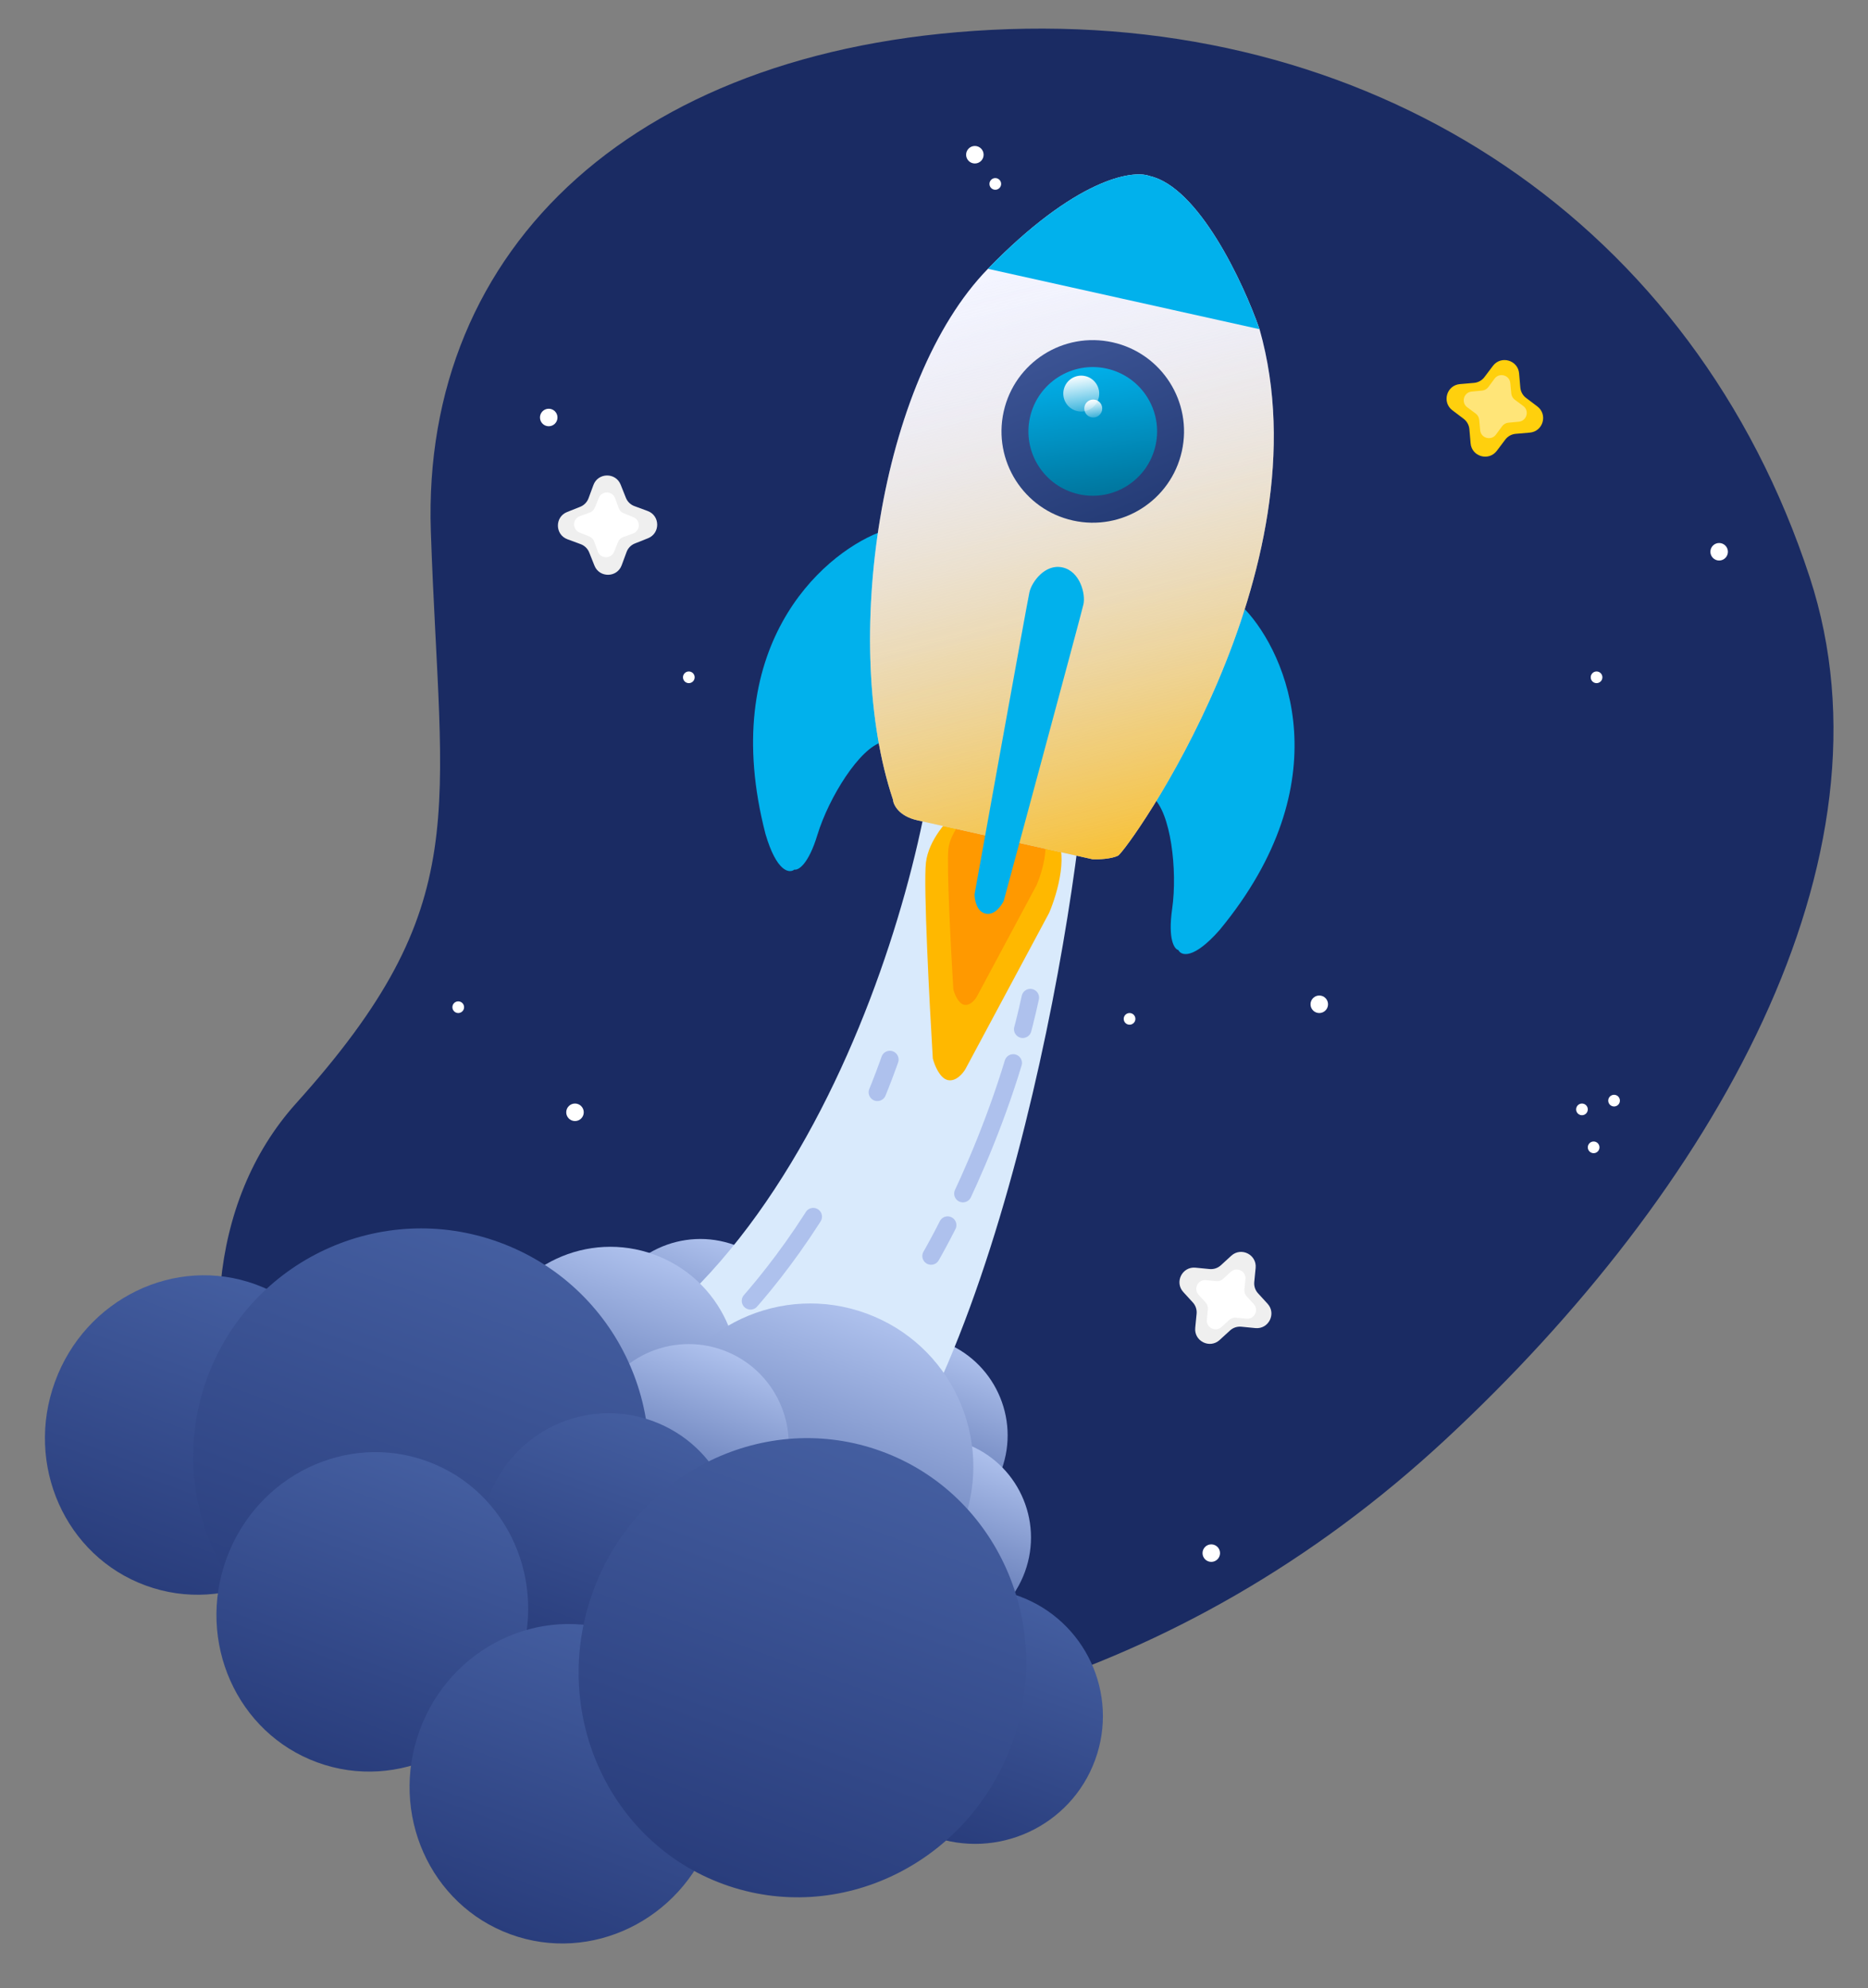 <svg width="640" height="681" viewBox="0 0 640 681" fill="none" xmlns="http://www.w3.org/2000/svg">
<rect x="0" y="0" width="640" height="681" fill="#808080" stroke="none"/>
<path d="M147.615 182.086C144.312 84.634 218.178 14.3 345.594 9.98C473.01 5.66 580.443 76.775 620.03 197.721C651.7 294.477 587.01 407.831 495.286 493.041C403.882 577.954 293.827 604.896 192.813 595.85C91.8 586.804 40.034 446.134 101.501 377.869C162.968 309.605 150.919 279.537 147.615 182.086Z" fill="#1A2B63"/>
<circle cx="239.951" cy="458.674" r="34.272" transform="rotate(20.07 239.951 458.674)" fill="url(#paint0_linear_3678_9587)"/>
<circle cx="310.951" cy="491.674" r="34.272" transform="rotate(20.07 310.951 491.674)" fill="url(#paint1_linear_3678_9587)"/>
<path d="M251.624 544.255C320.266 543.544 358.773 373.332 369.446 288.315L317.678 273.128C303.169 352.564 243.168 505.283 119.235 480.672L251.624 544.255Z" fill="#D9EAFC"/>
<path d="M317.234 295.481C318.124 287.716 324.736 280.56 327.931 277.952C336.48 277.932 355.026 279.366 360.829 285.266C366.631 291.166 362.315 306.027 359.433 312.721L330.831 366.083C329.962 367.636 327.528 370.588 324.736 369.967C321.945 369.346 320.141 364.755 319.588 362.536C318.433 343.42 316.345 303.246 317.234 295.481Z" fill="#FFB800"/>
<path d="M324.93 290.822C325.567 285.261 330.303 280.135 332.592 278.268C338.714 278.253 351.998 279.28 356.154 283.506C360.31 287.732 357.219 298.376 355.154 303.17L334.668 341.39C334.046 342.503 332.302 344.616 330.303 344.172C328.304 343.728 327.012 340.439 326.616 338.85C325.789 325.158 324.293 296.384 324.93 290.822Z" fill="#FF9900"/>
<path d="M231.272 470.544C231.272 470.544 286.5 430.723 310.5 345.222" stroke="#AEC1ED" stroke-width="6" stroke-linecap="round" stroke-dasharray="12 24 36 48"/>
<path d="M417.83 318.581C459.776 267.838 441.096 224.165 426.513 208.671C419.929 226.95 402.677 259.204 394.874 273.047C401.1 278.107 403.489 298.065 401.597 311.297C400.084 321.882 402.374 325.122 403.709 325.418C404.672 327.383 408.845 328.765 417.83 318.581Z" fill="#01B1EC"/>
<path d="M262.267 285.687C245.773 221.951 281.197 190.306 300.971 182.45C299.19 201.797 301.151 238.323 302.354 254.168C294.571 256.113 283.951 273.18 280.058 285.966C276.943 296.195 273.496 298.159 272.162 297.863C270.457 299.234 266.091 298.718 262.267 285.687Z" fill="#01B1EC"/>
<path d="M338.471 92.075C368.406 61.344 387.861 58.074 393.846 60.279C410.658 64.017 425.977 96.827 431.535 112.765C455.099 195.714 385.986 291.665 383.039 293.111C380.682 294.267 376.275 294.407 374.366 294.333L314.325 280.985C307.92 279.561 306.06 275.647 305.931 273.868C288.256 221.106 301.052 130.487 338.471 92.075Z" fill="url(#paint2_linear_3678_9587)"/>
<g style="mix-blend-mode:color-dodge">
<path d="M338.471 92.075C368.406 61.344 387.861 58.074 393.846 60.279C410.658 64.017 425.977 96.827 431.535 112.765C455.099 195.714 385.986 291.665 383.039 293.111C380.682 294.267 376.275 294.407 374.366 294.333L314.325 280.985C307.92 279.561 306.06 275.647 305.931 273.868C288.256 221.106 301.052 130.487 338.471 92.075Z" fill="url(#paint3_linear_3678_9587)"/>
</g>
<path d="M333.893 306.331C333.893 306.331 351.914 206.377 352.693 202.871C353.473 199.364 358.031 193.033 364.035 194.366C370.04 195.698 371.986 203.48 371.206 206.986C370.427 210.493 343.899 308.556 343.899 308.556C343.232 309.983 340.875 313.659 337.672 312.947C334.47 312.235 333.892 307.906 333.893 306.331Z" fill="#01B1EC"/>
<path d="M338.47 92.072C368.406 61.341 387.861 58.071 393.846 60.276C410.658 64.014 425.977 96.824 431.535 112.761L338.47 92.072Z" fill="#01B1EC"/>
<path d="M404.915 154.561C401.167 171.417 384.465 182.044 367.608 178.296C350.752 174.549 340.125 157.846 343.873 140.99C347.62 124.133 364.323 113.507 381.179 117.254C398.036 121.002 408.662 137.704 404.915 154.561Z" fill="url(#paint4_linear_3678_9587)"/>
<path d="M395.909 152.558C393.267 164.44 381.493 171.931 369.611 169.289C357.728 166.648 350.237 154.874 352.879 142.991C355.521 131.109 367.295 123.618 379.177 126.26C391.059 128.901 398.55 140.675 395.909 152.558Z" fill="url(#paint5_linear_3678_9587)"/>
<path d="M376.453 136.158C375.716 139.474 372.43 141.565 369.114 140.827C365.798 140.09 363.707 136.805 364.444 133.489C365.182 130.173 368.467 128.082 371.783 128.819C375.099 129.556 377.19 132.842 376.453 136.158Z" fill="url(#paint6_linear_3678_9587)"/>
<path d="M377.563 140.606C377.195 142.264 375.552 143.31 373.894 142.941C372.236 142.572 371.191 140.93 371.559 139.272C371.928 137.614 373.571 136.568 375.229 136.937C376.887 137.306 377.932 138.948 377.563 140.606Z" fill="url(#paint7_linear_3678_9587)"/>
<circle cx="209.111" cy="470.83" r="43.751" transform="rotate(20.07 209.111 470.83)" fill="url(#paint8_linear_3678_9587)"/>
<circle cx="318.953" cy="526.674" r="34.272" transform="rotate(20.07 318.953 526.674)" fill="url(#paint9_linear_3678_9587)"/>
<circle cx="277.622" cy="502.343" r="55.847" transform="rotate(20.07 277.622 502.343)" fill="url(#paint10_linear_3678_9587)"/>
<ellipse cx="68.798" cy="491.543" rx="53.187" ry="54.903" transform="rotate(20.07 68.798 491.543)" fill="url(#paint11_linear_3678_9587)"/>
<circle cx="235.953" cy="494.674" r="34.272" transform="rotate(20.07 235.953 494.674)" fill="url(#paint12_linear_3678_9587)"/>
<circle cx="144.277" cy="498.856" r="78.065" transform="rotate(20.07 144.277 498.856)" fill="url(#paint13_linear_3678_9587)"/>
<circle cx="208.584" cy="527.834" r="43.751" transform="rotate(20.07 208.584 527.834)" fill="url(#paint14_linear_3678_9587)"/>
<circle cx="334.107" cy="587.83" r="43.751" transform="rotate(20.07 334.107 587.83)" fill="url(#paint15_linear_3678_9587)"/>
<ellipse cx="127.56" cy="552.118" rx="53.187" ry="54.903" transform="rotate(20.07 127.56 552.118)" fill="url(#paint16_linear_3678_9587)"/>
<ellipse cx="193.726" cy="610.997" rx="53.187" ry="54.903" transform="rotate(20.07 193.726 610.997)" fill="url(#paint17_linear_3678_9587)"/>
<ellipse cx="277.491" cy="566.706" rx="44.608" ry="46.324" transform="rotate(20.07 277.491 566.706)" fill="url(#paint18_linear_3678_9587)"/>
<ellipse cx="274.916" cy="571.253" rx="76.349" ry="78.923" transform="rotate(20.07 274.916 571.253)" fill="url(#paint19_linear_3678_9587)"/>
<path d="M511.494 125.324C514.257 121.667 520.074 123.345 520.465 127.912L520.878 132.735C520.999 134.148 521.714 135.443 522.846 136.298L526.709 139.216C530.366 141.979 528.688 147.797 524.121 148.187L519.298 148.6C517.885 148.721 516.589 149.437 515.735 150.568L512.817 154.431C510.054 158.088 504.236 156.41 503.845 151.843L503.432 147.02C503.311 145.607 502.596 144.312 501.465 143.457L497.602 140.539C493.945 137.776 495.623 131.958 500.189 131.567L505.013 131.155C506.426 131.034 507.721 130.318 508.576 129.187L511.494 125.324Z" fill="#FFD00D"/>
<path d="M203.312 166.138C204.898 161.837 210.953 161.761 212.648 166.019L214.438 170.517C214.963 171.835 216.022 172.868 217.353 173.359L221.894 175.034C226.194 176.621 226.271 182.676 222.013 184.371L217.515 186.161C216.197 186.686 215.164 187.745 214.673 189.076L212.997 193.617C211.411 197.917 205.356 197.994 203.661 193.736L201.871 189.238C201.346 187.92 200.287 186.887 198.956 186.396L194.415 184.72C190.115 183.133 190.038 177.079 194.296 175.384L198.794 173.594C200.112 173.069 201.145 172.01 201.636 170.679L203.312 166.138Z" fill="#EFEFEF"/>
<path d="M421.845 430.14C425.227 427.047 430.642 429.755 430.196 434.316L429.725 439.134C429.587 440.546 430.055 441.95 431.012 442.996L434.279 446.568C437.373 449.95 434.665 455.365 430.103 454.919L425.285 454.448C423.874 454.31 422.47 454.777 421.424 455.735L417.852 459.002C414.47 462.096 409.054 459.388 409.501 454.826L409.972 450.008C410.11 448.597 409.642 447.193 408.685 446.146L405.417 442.574C402.324 439.192 405.032 433.777 409.594 434.223L414.412 434.695C415.823 434.833 417.227 434.365 418.273 433.408L421.845 430.14Z" fill="#EFEFEF"/>
<path d="M421.69 435.646C423.719 433.79 426.968 435.415 426.7 438.152L426.351 441.724C426.268 442.571 426.549 443.413 427.123 444.041L429.545 446.689C431.402 448.718 429.777 451.967 427.04 451.699L423.468 451.35C422.621 451.267 421.779 451.548 421.151 452.122L418.503 454.545C416.473 456.401 413.224 454.776 413.492 452.039L413.841 448.467C413.924 447.62 413.644 446.778 413.069 446.15L410.647 443.502C408.791 441.473 410.415 438.223 413.153 438.491L416.724 438.841C417.571 438.923 418.414 438.643 419.041 438.068L421.69 435.646Z" fill="white"/>
<path d="M205.147 170.56C206.18 168.012 209.812 168.08 210.748 170.666L211.97 174.04C212.259 174.84 212.875 175.48 213.664 175.799L216.99 177.147C219.539 178.18 219.471 181.812 216.885 182.749L213.51 183.97C212.71 184.26 212.07 184.876 211.751 185.664L210.403 188.991C209.37 191.54 205.738 191.471 204.802 188.885L203.58 185.511C203.29 184.711 202.675 184.071 201.886 183.752L198.56 182.404C196.011 181.371 196.079 177.739 198.665 176.802L202.04 175.581C202.84 175.291 203.479 174.675 203.799 173.887L205.147 170.56Z" fill="white"/>
<path d="M512.053 129.708C513.692 127.5 517.191 128.476 517.45 131.214L517.787 134.787C517.867 135.634 518.303 136.408 518.986 136.914L521.869 139.053C524.077 140.691 523.101 144.19 520.363 144.449L516.79 144.786C515.943 144.866 515.17 145.302 514.663 145.986L512.524 148.868C510.886 151.077 507.387 150.101 507.128 147.363L506.791 143.789C506.711 142.942 506.275 142.169 505.592 141.662L502.709 139.524C500.5 137.885 501.477 134.386 504.215 134.128L507.788 133.79C508.635 133.71 509.408 133.274 509.915 132.591L512.053 129.708Z" fill="#FFE578"/>
<path d="M319 430.224C319 430.224 342.5 390.223 353 341.721" stroke="#AEC1ED" stroke-width="6" stroke-linecap="round" stroke-dasharray="12 12 48 12 12 48"/>
<circle cx="547" cy="232" r="2" fill="white"/>
<circle cx="542" cy="380.004" r="2" fill="white"/>
<circle cx="546" cy="393.004" r="2" fill="white"/>
<circle cx="553" cy="377.004" r="2" fill="white"/>
<circle cx="387" cy="349" r="2" fill="white"/>
<circle cx="236" cy="232" r="2" fill="white"/>
<circle cx="157" cy="345" r="2" fill="white"/>
<circle cx="341" cy="63" r="2" fill="white"/>
<circle cx="334" cy="53" r="3" fill="white"/>
<circle cx="452" cy="344" r="3" fill="white"/>
<circle cx="188" cy="143.004" r="3" fill="white"/>
<circle cx="589" cy="189" r="3" fill="white"/>
<circle cx="415" cy="532" r="3" fill="white"/>
<circle cx="197" cy="381" r="3" fill="white"/>
<defs>
<linearGradient id="paint0_linear_3678_9587" x1="239.951" y1="424.403" x2="239.951" y2="492.947" gradientUnits="userSpaceOnUse">
<stop stop-color="#AEC1ED"/>
<stop offset="1" stop-color="#445D9F"/>
</linearGradient>
<linearGradient id="paint1_linear_3678_9587" x1="310.951" y1="457.403" x2="310.951" y2="525.947" gradientUnits="userSpaceOnUse">
<stop stop-color="#AEC1ED"/>
<stop offset="1" stop-color="#445D9F"/>
</linearGradient>
<linearGradient id="paint2_linear_3678_9587" x1="330.256" y1="95.959" x2="386.554" y2="308.003" gradientUnits="userSpaceOnUse">
<stop stop-color="#F4F5FF"/>
<stop offset="1" stop-color="#CACDEA"/>
</linearGradient>
<linearGradient id="paint3_linear_3678_9587" x1="330.256" y1="95.959" x2="386.164" y2="321.569" gradientUnits="userSpaceOnUse">
<stop stop-color="#F4F5FF" stop-opacity="0"/>
<stop offset="1" stop-color="#FFB800"/>
</linearGradient>
<linearGradient id="paint4_linear_3678_9587" x1="361.165" y1="117.53" x2="387.122" y2="182.634" gradientUnits="userSpaceOnUse">
<stop stop-color="#3C5495"/>
<stop offset="1" stop-color="#233A74"/>
</linearGradient>
<linearGradient id="paint5_linear_3678_9587" x1="371.672" y1="124.591" x2="380.784" y2="182.8" gradientUnits="userSpaceOnUse">
<stop stop-color="#01B1EC"/>
<stop offset="1" stop-color="#006486"/>
</linearGradient>
<linearGradient id="paint6_linear_3678_9587" x1="369.689" y1="128.354" x2="372.232" y2="144.598" gradientUnits="userSpaceOnUse">
<stop stop-color="white"/>
<stop offset="1" stop-color="white" stop-opacity="0"/>
</linearGradient>
<linearGradient id="paint7_linear_3678_9587" x1="374.181" y1="136.704" x2="375.453" y2="144.826" gradientUnits="userSpaceOnUse">
<stop stop-color="white"/>
<stop offset="1" stop-color="white" stop-opacity="0"/>
</linearGradient>
<linearGradient id="paint8_linear_3678_9587" x1="209.111" y1="427.08" x2="209.111" y2="514.581" gradientUnits="userSpaceOnUse">
<stop stop-color="#AEC1ED"/>
<stop offset="1" stop-color="#445D9F"/>
</linearGradient>
<linearGradient id="paint9_linear_3678_9587" x1="318.953" y1="492.403" x2="318.953" y2="560.947" gradientUnits="userSpaceOnUse">
<stop stop-color="#AEC1ED"/>
<stop offset="1" stop-color="#445D9F"/>
</linearGradient>
<linearGradient id="paint10_linear_3678_9587" x1="277.622" y1="446.496" x2="277.622" y2="558.189" gradientUnits="userSpaceOnUse">
<stop stop-color="#AEC1ED"/>
<stop offset="1" stop-color="#445D9F"/>
</linearGradient>
<linearGradient id="paint11_linear_3678_9587" x1="68.798" y1="436.641" x2="68.798" y2="546.446" gradientUnits="userSpaceOnUse">
<stop stop-color="#445EA0"/>
<stop offset="1" stop-color="#293D7C"/>
</linearGradient>
<linearGradient id="paint12_linear_3678_9587" x1="235.953" y1="460.403" x2="235.953" y2="528.947" gradientUnits="userSpaceOnUse">
<stop stop-color="#AEC1ED"/>
<stop offset="1" stop-color="#445D9F"/>
</linearGradient>
<linearGradient id="paint13_linear_3678_9587" x1="144.277" y1="420.791" x2="144.277" y2="576.921" gradientUnits="userSpaceOnUse">
<stop stop-color="#445EA0"/>
<stop offset="1" stop-color="#293D7C"/>
</linearGradient>
<linearGradient id="paint14_linear_3678_9587" x1="208.584" y1="484.084" x2="208.584" y2="571.585" gradientUnits="userSpaceOnUse">
<stop stop-color="#445EA0"/>
<stop offset="1" stop-color="#293D7C"/>
</linearGradient>
<linearGradient id="paint15_linear_3678_9587" x1="334.107" y1="544.08" x2="334.107" y2="631.581" gradientUnits="userSpaceOnUse">
<stop stop-color="#445EA0"/>
<stop offset="1" stop-color="#293D7C"/>
</linearGradient>
<linearGradient id="paint16_linear_3678_9587" x1="127.56" y1="497.215" x2="127.56" y2="607.02" gradientUnits="userSpaceOnUse">
<stop stop-color="#445EA0"/>
<stop offset="1" stop-color="#293D7C"/>
</linearGradient>
<linearGradient id="paint17_linear_3678_9587" x1="193.726" y1="556.094" x2="193.726" y2="665.899" gradientUnits="userSpaceOnUse">
<stop stop-color="#445EA0"/>
<stop offset="1" stop-color="#293D7C"/>
</linearGradient>
<linearGradient id="paint18_linear_3678_9587" x1="277.491" y1="520.382" x2="277.491" y2="613.03" gradientUnits="userSpaceOnUse">
<stop stop-color="#445EA0"/>
<stop offset="1" stop-color="#293D7C"/>
</linearGradient>
<linearGradient id="paint19_linear_3678_9587" x1="274.916" y1="492.33" x2="274.916" y2="650.175" gradientUnits="userSpaceOnUse">
<stop stop-color="#445EA0"/>
<stop offset="1" stop-color="#293D7C"/>
</linearGradient>
</defs>
</svg>
